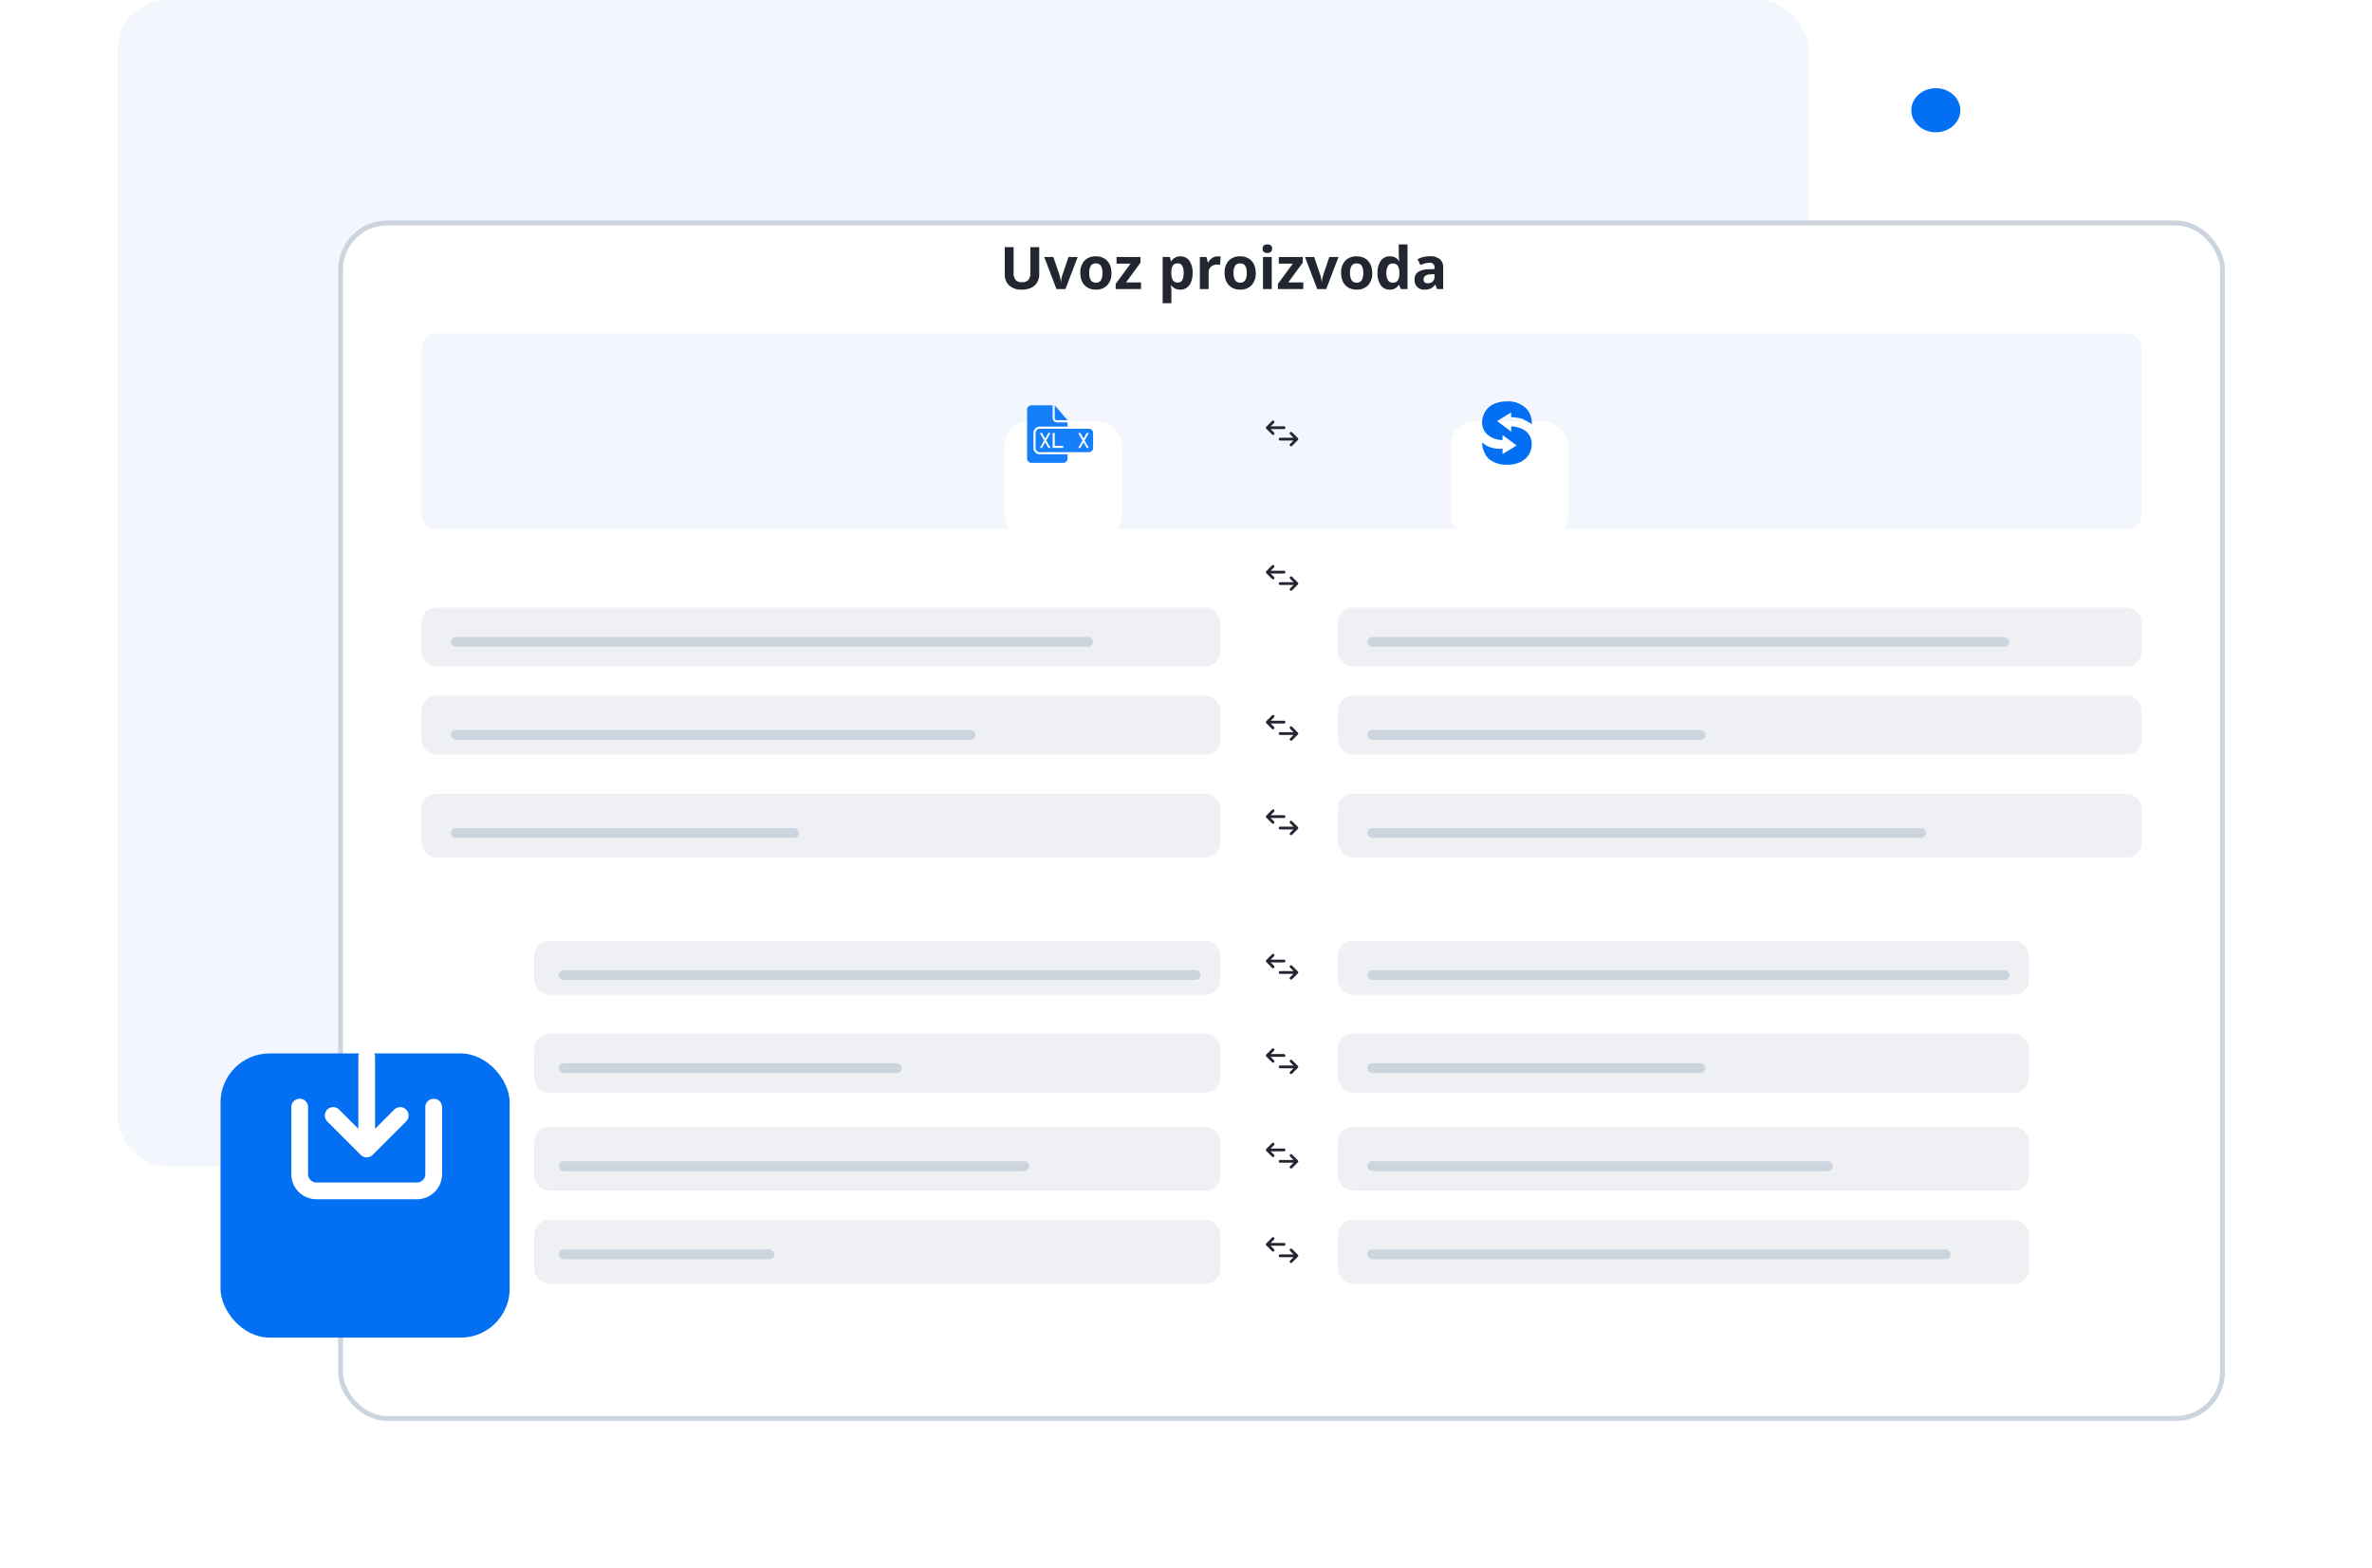 <svg xmlns="http://www.w3.org/2000/svg" xmlns:xlink="http://www.w3.org/1999/xlink" width="484" height="320" viewBox="0 0 484 320">
  <defs>
    <filter id="screencapture-protectorbags-shoply-ba-products-666a0ccc2234a9b9ace64da6-2024-06-18-23_01_50" x="39" y="15" width="445" height="305" filterUnits="userSpaceOnUse">
      <feOffset dy="10" input="SourceAlpha"/>
      <feGaussianBlur stdDeviation="10" result="blur"/>
      <feFlood flood-opacity="0.102"/>
      <feComposite operator="in" in2="blur"/>
      <feComposite in="SourceGraphic"/>
    </filter>
    <filter id="Rectangle_6849" x="266" y="56" width="84" height="84" filterUnits="userSpaceOnUse">
      <feOffset dy="10" input="SourceAlpha"/>
      <feGaussianBlur stdDeviation="10" result="blur-2"/>
      <feFlood flood-color="#222631" flood-opacity="0.141"/>
      <feComposite operator="in" in2="blur-2"/>
      <feComposite in="SourceGraphic"/>
    </filter>
    <filter id="Rectangle_6850" x="175" y="56" width="84" height="84" filterUnits="userSpaceOnUse">
      <feOffset dy="10" input="SourceAlpha"/>
      <feGaussianBlur stdDeviation="10" result="blur-3"/>
      <feFlood flood-color="#222631" flood-opacity="0.141"/>
      <feComposite operator="in" in2="blur-3"/>
      <feComposite in="SourceGraphic"/>
    </filter>
    <filter id="Rectangle_6667" x="0" y="170" width="149" height="148" filterUnits="userSpaceOnUse">
      <feOffset dy="15" input="SourceAlpha"/>
      <feGaussianBlur stdDeviation="15" result="blur-4"/>
      <feFlood flood-color="#222631" flood-opacity="0.2"/>
      <feComposite operator="in" in2="blur-4"/>
      <feComposite in="SourceGraphic"/>
    </filter>
  </defs>
  <g id="Group_954" data-name="Group 954" transform="translate(23.784 0.381)">
    <rect id="Rectangle_6366" data-name="Rectangle 6366" width="345" height="238" rx="10" transform="translate(0.216 -0.381)" fill="#f3f7fd"/>
    <ellipse id="Ellipse_4399" data-name="Ellipse 4399" cx="5" cy="4.5" rx="5" ry="4.5" transform="translate(366.216 17.619)" fill="#0370f3"/>
    <g id="Group_926" data-name="Group 926" transform="translate(45.021 34.393)">
      <g transform="matrix(1, 0, 0, 1, -68.81, -34.77)" filter="url(#screencapture-protectorbags-shoply-ba-products-666a0ccc2234a9b9ace64da6-2024-06-18-23_01_50)">
        <g id="screencapture-protectorbags-shoply-ba-products-666a0ccc2234a9b9ace64da6-2024-06-18-23_01_50-2" data-name="screencapture-protectorbags-shoply-ba-products-666a0ccc2234a9b9ace64da6-2024-06-18-23_01_50" transform="translate(69 35)" fill="#fff" stroke="#ccd4de" strokeWidth="1">
          <rect width="385" height="245" rx="10" stroke="none"/>
          <rect x="0.5" y="0.5" width="384" height="244" rx="9.5" fill="none"/>
        </g>
      </g>
      <rect id="Rectangle_6836" data-name="Rectangle 6836" width="163" height="12" rx="3" transform="translate(17.195 89.226)" fill="#eef0f3"/>
      <rect id="Rectangle_6855" data-name="Rectangle 6855" width="140" height="11" rx="3" transform="translate(40.195 157.226)" fill="#eef0f3"/>
      <rect id="Rectangle_6845" data-name="Rectangle 6845" width="164" height="12" rx="3" transform="translate(204.195 89.226)" fill="#eef0f3"/>
      <rect id="Rectangle_6889" data-name="Rectangle 6889" width="351" height="40" rx="3" transform="translate(17.195 33.226)" fill="#f3f7fd"/>
      <rect id="Rectangle_6856" data-name="Rectangle 6856" width="141" height="11" rx="3" transform="translate(204.195 157.226)" fill="#eef0f3"/>
      <rect id="Rectangle_6837" data-name="Rectangle 6837" width="163" height="12" rx="3" transform="translate(17.195 107.226)" fill="#eef0f3"/>
      <rect id="Rectangle_6853" data-name="Rectangle 6853" width="140" height="12" rx="3" transform="translate(40.195 176.226)" fill="#eef0f3"/>
      <rect id="Rectangle_6846" data-name="Rectangle 6846" width="164" height="12" rx="3" transform="translate(204.195 107.226)" fill="#eef0f3"/>
      <rect id="Rectangle_6854" data-name="Rectangle 6854" width="141" height="12" rx="3" transform="translate(204.195 176.226)" fill="#eef0f3"/>
      <rect id="Rectangle_6838" data-name="Rectangle 6838" width="163" height="13" rx="3" transform="translate(17.195 127.226)" fill="#eef0f3"/>
      <rect id="Rectangle_6851" data-name="Rectangle 6851" width="140" height="13" rx="3" transform="translate(40.195 195.226)" fill="#eef0f3"/>
      <rect id="Rectangle_6857" data-name="Rectangle 6857" width="140" height="13" rx="3" transform="translate(40.195 214.225)" fill="#eef0f3"/>
      <rect id="Rectangle_6847" data-name="Rectangle 6847" width="164" height="13" rx="3" transform="translate(204.195 127.226)" fill="#eef0f3"/>
      <rect id="Rectangle_6852" data-name="Rectangle 6852" width="141" height="13" rx="3" transform="translate(204.195 195.226)" fill="#eef0f3"/>
      <rect id="Rectangle_6858" data-name="Rectangle 6858" width="141" height="13" rx="3" transform="translate(204.195 214.225)" fill="#eef0f3"/>
      <path id="Path_975" data-name="Path 975" d="M8.051-8.566v5.543a3.2,3.2,0,0,1-.425,1.664A2.765,2.765,0,0,1,6.4-.264,4.39,4.39,0,0,1,4.5.117,3.635,3.635,0,0,1,1.934-.729,3,3,0,0,1,1.02-3.047v-5.52H2.83v5.244a2.2,2.2,0,0,0,.4,1.453,1.656,1.656,0,0,0,1.318.463,1.619,1.619,0,0,0,1.292-.466,2.208,2.208,0,0,0,.4-1.462V-8.566ZM11.566,0,9.07-6.551h1.869l1.266,3.732a6.66,6.66,0,0,1,.264,1.342H12.5a5.835,5.835,0,0,1,.264-1.342l1.26-3.732H15.9L13.4,0Zm6.691-3.287a2.749,2.749,0,0,0,.319,1.471,1.142,1.142,0,0,0,1.04.5,1.124,1.124,0,0,0,1.028-.5,2.789,2.789,0,0,0,.313-1.474,2.706,2.706,0,0,0-.316-1.459,1.144,1.144,0,0,0-1.037-.486,1.14,1.14,0,0,0-1.031.483A2.7,2.7,0,0,0,18.258-3.287Zm4.529,0a3.52,3.52,0,0,1-.844,2.5,3.059,3.059,0,0,1-2.35.9A3.287,3.287,0,0,1,17.93-.3a2.749,2.749,0,0,1-1.107-1.187,3.987,3.987,0,0,1-.387-1.8,3.5,3.5,0,0,1,.838-2.5,3.077,3.077,0,0,1,2.355-.891,3.305,3.305,0,0,1,1.664.41A2.738,2.738,0,0,1,22.4-5.086,3.95,3.95,0,0,1,22.787-3.287ZM28.822,0H23.648V-1.055l3.035-4.131H23.83V-6.551h4.887v1.16L25.764-1.365h3.059Zm8.01.117a2.173,2.173,0,0,1-1.811-.838h-.094q.094.82.094.949V2.883H33.234V-6.551h1.453l.252.85h.082a2.067,2.067,0,0,1,1.857-.973,2.126,2.126,0,0,1,1.816.9,4.146,4.146,0,0,1,.656,2.49,4.917,4.917,0,0,1-.308,1.822,2.556,2.556,0,0,1-.876,1.178A2.245,2.245,0,0,1,36.832.117ZM36.3-5.244a1.128,1.128,0,0,0-.967.407,2.338,2.338,0,0,0-.316,1.345V-3.3a2.76,2.76,0,0,0,.313,1.512,1.119,1.119,0,0,0,.993.457q1.2,0,1.2-1.98a2.828,2.828,0,0,0-.3-1.45A1.01,1.01,0,0,0,36.3-5.244Zm8.18-1.43a2.882,2.882,0,0,1,.6.053l-.135,1.676A2.047,2.047,0,0,0,44.426-5a1.9,1.9,0,0,0-1.333.439,1.589,1.589,0,0,0-.478,1.23V0H40.828V-6.551h1.354l.264,1.1h.088a2.463,2.463,0,0,1,.823-.888A2.03,2.03,0,0,1,44.484-6.674ZM47.7-3.287a2.749,2.749,0,0,0,.319,1.471,1.142,1.142,0,0,0,1.04.5,1.124,1.124,0,0,0,1.028-.5A2.789,2.789,0,0,0,50.4-3.287a2.706,2.706,0,0,0-.316-1.459,1.144,1.144,0,0,0-1.037-.486,1.14,1.14,0,0,0-1.031.483A2.7,2.7,0,0,0,47.7-3.287Zm4.529,0a3.52,3.52,0,0,1-.844,2.5,3.059,3.059,0,0,1-2.35.9A3.287,3.287,0,0,1,47.373-.3a2.749,2.749,0,0,1-1.107-1.187,3.987,3.987,0,0,1-.387-1.8,3.5,3.5,0,0,1,.838-2.5,3.077,3.077,0,0,1,2.355-.891,3.305,3.305,0,0,1,1.664.41,2.738,2.738,0,0,1,1.107,1.178A3.95,3.95,0,0,1,52.23-3.287Zm1.4-4.957q0-.873.973-.873t.973.873a.851.851,0,0,1-.243.647,1.022,1.022,0,0,1-.729.231Q53.631-7.365,53.631-8.244ZM55.494,0H53.707V-6.551h1.787Zm6.434,0H56.754V-1.055l3.035-4.131H56.936V-6.551h4.887v1.16L58.869-1.365h3.059Zm2.854,0-2.5-6.551h1.869L65.42-2.818a6.66,6.66,0,0,1,.264,1.342h.035a5.835,5.835,0,0,1,.264-1.342l1.26-3.732h1.869L66.615,0Zm6.691-3.287a2.749,2.749,0,0,0,.319,1.471,1.142,1.142,0,0,0,1.04.5,1.124,1.124,0,0,0,1.028-.5,2.789,2.789,0,0,0,.313-1.474,2.706,2.706,0,0,0-.316-1.459,1.144,1.144,0,0,0-1.037-.486,1.14,1.14,0,0,0-1.031.483A2.7,2.7,0,0,0,71.473-3.287Zm4.529,0a3.52,3.52,0,0,1-.844,2.5,3.059,3.059,0,0,1-2.35.9A3.287,3.287,0,0,1,71.145-.3a2.749,2.749,0,0,1-1.107-1.187,3.987,3.987,0,0,1-.387-1.8,3.5,3.5,0,0,1,.838-2.5,3.077,3.077,0,0,1,2.355-.891,3.305,3.305,0,0,1,1.664.41,2.738,2.738,0,0,1,1.107,1.178A3.95,3.95,0,0,1,76-3.287Zm3.551,3.4a2.128,2.128,0,0,1-1.813-.9,4.121,4.121,0,0,1-.659-2.484,4.125,4.125,0,0,1,.671-2.511,2.179,2.179,0,0,1,1.849-.9,2.137,2.137,0,0,1,1.887.961h.059A7.306,7.306,0,0,1,81.41-7.02v-2.1H83.2V0H81.832l-.346-.85H81.41A2.045,2.045,0,0,1,79.553.117Zm.627-1.424a1.211,1.211,0,0,0,1-.4,2.318,2.318,0,0,0,.349-1.354v-.193a2.679,2.679,0,0,0-.325-1.512,1.208,1.208,0,0,0-1.058-.457,1.049,1.049,0,0,0-.929.507,2.7,2.7,0,0,0-.331,1.474,2.563,2.563,0,0,0,.334,1.45A1.091,1.091,0,0,0,80.18-1.307ZM89.232,0l-.346-.891H88.84a2.639,2.639,0,0,1-.929.788,3,3,0,0,1-1.245.22,2.013,2.013,0,0,1-1.485-.539,2.07,2.07,0,0,1-.542-1.535A1.729,1.729,0,0,1,85.368-3.5a4.227,4.227,0,0,1,2.2-.548l1.137-.035v-.287a.891.891,0,0,0-1.02-1,4.646,4.646,0,0,0-1.846.475l-.592-1.207a5.326,5.326,0,0,1,2.508-.592,3.124,3.124,0,0,1,2.021.574,2.122,2.122,0,0,1,.7,1.746V0Zm-.527-3.035-.691.023a2.214,2.214,0,0,0-1.16.281.883.883,0,0,0-.381.785q0,.756.867.756a1.373,1.373,0,0,0,.993-.357,1.255,1.255,0,0,0,.372-.949Z" transform="translate(135.195 24.226)" fill="#222631"/>
      <g transform="matrix(1, 0, 0, 1, -68.81, -34.77)" filter="url(#Rectangle_6849)">
        <rect id="Rectangle_6849-2" data-name="Rectangle 6849" width="24" height="24" rx="5" transform="translate(296 76)" fill="#fff"/>
      </g>
      <g transform="matrix(1, 0, 0, 1, -68.81, -34.77)" filter="url(#Rectangle_6850)">
        <rect id="Rectangle_6850-2" data-name="Rectangle 6850" width="24" height="24" rx="5" transform="translate(205 76)" fill="#fff"/>
      </g>
      <path id="Path_917" data-name="Path 917" d="M1832.583,3928.532a5.08,5.08,0,0,0,1.347,3.341,5.631,5.631,0,0,0,3.791,1.209c3.039.02,5.03-1.743,5-4.323A3.4,3.4,0,0,0,1841.2,3926a5.773,5.773,0,0,0-2.68-.749v1.072l-2.875-2.152,2.875-1.767v.979a8.847,8.847,0,0,1,2.137.29,11.241,11.241,0,0,1,2.07,1.132,4.5,4.5,0,0,0-.877-2.929,5.18,5.18,0,0,0-4.127-1.722c-4.645.013-5.164,3.38-5.137,4.365a3.217,3.217,0,0,0,1.47,2.7,4.628,4.628,0,0,0,2.708.813v-1.012l2.875,2.135-2.875,1.751v-1.123a5.291,5.291,0,0,1-2.284-.2A4.782,4.782,0,0,1,1832.583,3928.532Z" transform="translate(-1598.976 -3873.008)" fill="#0370f3"/>
      <g id="Group_918" data-name="Group 918" transform="translate(189.491 51.035)">
        <g id="Group_693" data-name="Group 693" transform="translate(0 0)">
          <path id="Union_249" data-name="Union 249" d="M1.285,2.889l-1.2-1.2a.284.284,0,0,1,0-.4h0l1.2-1.2a.284.284,0,0,1,.4.4L.968,1.2H3.719a.284.284,0,0,1,0,.567H.968l.718.718a.284.284,0,0,1-.4.4Z" transform="translate(0 0)" fill="#222631"/>
          <path id="Union_252" data-name="Union 252" d="M1.285,2.889l-1.2-1.2a.284.284,0,0,1,0-.4h0l1.2-1.2a.284.284,0,0,1,.4.4L.968,1.2H3.719a.284.284,0,0,1,0,.567H.968l.718.718a.284.284,0,0,1-.4.4Z" transform="translate(6.614 5.3) rotate(180)" fill="#222631"/>
        </g>
      </g>
      <g id="Group_919" data-name="Group 919" transform="translate(189.491 80.515)">
        <g id="Group_693-2" data-name="Group 693" transform="translate(0 0)">
          <path id="Union_249-2" data-name="Union 249" d="M1.285,2.889l-1.2-1.2a.284.284,0,0,1,0-.4h0l1.2-1.2a.284.284,0,0,1,.4.4L.968,1.2H3.719a.284.284,0,0,1,0,.567H.968l.718.718a.284.284,0,0,1-.4.4Z" transform="translate(0 0)" fill="#222631"/>
          <path id="Union_252-2" data-name="Union 252" d="M1.285,2.889l-1.2-1.2a.284.284,0,0,1,0-.4h0l1.2-1.2a.284.284,0,0,1,.4.4L.968,1.2H3.719a.284.284,0,0,1,0,.567H.968l.718.718a.284.284,0,0,1-.4.4Z" transform="translate(6.614 5.3) rotate(180)" fill="#222631"/>
        </g>
      </g>
      <g id="Group_920" data-name="Group 920" transform="translate(189.491 111.129)">
        <g id="Group_693-3" data-name="Group 693" transform="translate(0 0)">
          <path id="Union_249-3" data-name="Union 249" d="M1.285,2.889l-1.2-1.2a.284.284,0,0,1,0-.4h0l1.2-1.2a.284.284,0,0,1,.4.4L.968,1.2H3.719a.284.284,0,0,1,0,.567H.968l.718.718a.284.284,0,0,1-.4.4Z" transform="translate(0 0)" fill="#222631"/>
          <path id="Union_252-3" data-name="Union 252" d="M1.285,2.889l-1.2-1.2a.284.284,0,0,1,0-.4h0l1.2-1.2a.284.284,0,0,1,.4.4L.968,1.2H3.719a.284.284,0,0,1,0,.567H.968l.718.718a.284.284,0,0,1-.4.4Z" transform="translate(6.614 5.3) rotate(180)" fill="#222631"/>
        </g>
      </g>
      <g id="Group_923" data-name="Group 923" transform="translate(189.491 179.159)">
        <g id="Group_693-4" data-name="Group 693" transform="translate(0 0)">
          <path id="Union_249-4" data-name="Union 249" d="M1.285,2.889l-1.2-1.2a.284.284,0,0,1,0-.4h0l1.2-1.2a.284.284,0,0,1,.4.4L.968,1.2H3.719a.284.284,0,0,1,0,.567H.968l.718.718a.284.284,0,0,1-.4.4Z" transform="translate(0 0)" fill="#222631"/>
          <path id="Union_252-4" data-name="Union 252" d="M1.285,2.889l-1.2-1.2a.284.284,0,0,1,0-.4h0l1.2-1.2a.284.284,0,0,1,.4.4L.968,1.2H3.719a.284.284,0,0,1,0,.567H.968l.718.718a.284.284,0,0,1-.4.4Z" transform="translate(6.614 5.3) rotate(180)" fill="#222631"/>
        </g>
      </g>
      <g id="Group_924" data-name="Group 924" transform="translate(189.491 159.884)">
        <g id="Group_693-5" data-name="Group 693" transform="translate(0 0)">
          <path id="Union_249-5" data-name="Union 249" d="M1.285,2.889l-1.2-1.2a.284.284,0,0,1,0-.4h0l1.2-1.2a.284.284,0,0,1,.4.4L.968,1.2H3.719a.284.284,0,0,1,0,.567H.968l.718.718a.284.284,0,0,1-.4.4Z" transform="translate(0 0)" fill="#222631"/>
          <path id="Union_252-5" data-name="Union 252" d="M1.285,2.889l-1.2-1.2a.284.284,0,0,1,0-.4h0l1.2-1.2a.284.284,0,0,1,.4.4L.968,1.2H3.719a.284.284,0,0,1,0,.567H.968l.718.718a.284.284,0,0,1-.4.4Z" transform="translate(6.614 5.3) rotate(180)" fill="#222631"/>
        </g>
      </g>
      <g id="Group_921" data-name="Group 921" transform="translate(189.491 130.404)">
        <g id="Group_693-6" data-name="Group 693" transform="translate(0 0)">
          <path id="Union_249-6" data-name="Union 249" d="M1.285,2.889l-1.2-1.2a.284.284,0,0,1,0-.4h0l1.2-1.2a.284.284,0,0,1,.4.4L.968,1.2H3.719a.284.284,0,0,1,0,.567H.968l.718.718a.284.284,0,0,1-.4.4Z" transform="translate(0 0)" fill="#222631"/>
          <path id="Union_252-6" data-name="Union 252" d="M1.285,2.889l-1.2-1.2a.284.284,0,0,1,0-.4h0l1.2-1.2a.284.284,0,0,1,.4.4L.968,1.2H3.719a.284.284,0,0,1,0,.567H.968l.718.718a.284.284,0,0,1-.4.4Z" transform="translate(6.614 5.3) rotate(180)" fill="#222631"/>
        </g>
      </g>
      <g id="Group_922" data-name="Group 922" transform="translate(189.491 198.434)">
        <g id="Group_693-7" data-name="Group 693" transform="translate(0 0)">
          <path id="Union_249-7" data-name="Union 249" d="M1.285,2.889l-1.2-1.2a.284.284,0,0,1,0-.4h0l1.2-1.2a.284.284,0,0,1,.4.4L.968,1.2H3.719a.284.284,0,0,1,0,.567H.968l.718.718a.284.284,0,0,1-.4.4Z" transform="translate(0 0)" fill="#222631"/>
          <path id="Union_252-7" data-name="Union 252" d="M1.285,2.889l-1.2-1.2a.284.284,0,0,1,0-.4h0l1.2-1.2a.284.284,0,0,1,.4.4L.968,1.2H3.719a.284.284,0,0,1,0,.567H.968l.718.718a.284.284,0,0,1-.4.4Z" transform="translate(6.614 5.3) rotate(180)" fill="#222631"/>
        </g>
      </g>
      <g id="Group_925" data-name="Group 925" transform="translate(189.491 217.709)">
        <g id="Group_693-8" data-name="Group 693" transform="translate(0 0)">
          <path id="Union_249-8" data-name="Union 249" d="M1.285,2.889l-1.2-1.2a.284.284,0,0,1,0-.4h0l1.2-1.2a.284.284,0,0,1,.4.4L.968,1.2H3.719a.284.284,0,0,1,0,.567H.968l.718.718a.284.284,0,0,1-.4.4Z" transform="translate(0 0)" fill="#222631"/>
          <path id="Union_252-8" data-name="Union 252" d="M1.285,2.889l-1.2-1.2a.284.284,0,0,1,0-.4h0l1.2-1.2a.284.284,0,0,1,.4.4L.968,1.2H3.719a.284.284,0,0,1,0,.567H.968l.718.718a.284.284,0,0,1-.4.4Z" transform="translate(6.614 5.3) rotate(180)" fill="#222631"/>
        </g>
      </g>
      <g id="Page-1" transform="translate(140.767 47.949)">
        <g id="icon-109-document-file-xlsx" transform="translate(0 0)">
          <path id="document-file-xlsx" d="M8.258,13v.87a.867.867,0,0,1-.868.868H.868A.869.869,0,0,1,0,13.863V3.872A.873.873,0,0,1,.873,3H5.216V5.609a.868.868,0,0,0,.872.868H8.258v.869H2.611A1.305,1.305,0,0,0,1.3,8.65v3.043A1.3,1.3,0,0,0,2.611,13ZM5.65,3V5.607a.435.435,0,0,0,.431.436H8.258L5.65,3ZM2.611,7.781a.871.871,0,0,0-.872.866V11.7a.869.869,0,0,0,.872.866H12.6a.871.871,0,0,0,.872-.866V8.647a.869.869,0,0,0-.872-.866Zm.866,2.39L2.608,8.65h.435l.652,1.141L4.346,8.65h.435l-.869,1.521.869,1.521H4.346l-.652-1.141-.652,1.141H2.608l.869-1.521Zm3.912,1.087v.435H5.216V8.65H5.65v2.608ZM8.695,8.65a.869.869,0,1,0,0,1.739h.431a.435.435,0,1,1,0,.869H8.692a.436.436,0,0,1-.434-.433v0H7.823v0a.87.87,0,0,0,.871.87h.43a.869.869,0,1,0,0-1.739H8.7a.435.435,0,1,1,0-.869h.436a.436.436,0,0,1,.434.435H10a.869.869,0,0,0-.871-.869ZM11.3,10.171,10.431,8.65h.435l.652,1.141L12.17,8.65H12.6l-.869,1.521.869,1.521H12.17l-.652-1.141-.652,1.141h-.435l.869-1.521Z" transform="translate(0 -3)" fill="#157efb" fillRule="evenodd"/>
        </g>
      </g>
    </g>
    <rect id="Rectangle_6876" data-name="Rectangle 6876" width="131" height="2" rx="1" transform="translate(68.216 129.619)" fill="#ccd4de"/>
    <rect id="Rectangle_6880" data-name="Rectangle 6880" width="131" height="2" rx="1" transform="translate(255.216 129.619)" fill="#ccd4de"/>
    <rect id="Rectangle_6883" data-name="Rectangle 6883" width="131" height="2" rx="1" transform="translate(255.216 197.619)" fill="#ccd4de"/>
    <rect id="Rectangle_6886" data-name="Rectangle 6886" width="131" height="2" rx="1" transform="translate(90.216 197.619)" fill="#ccd4de"/>
    <rect id="Rectangle_6875" data-name="Rectangle 6875" width="107" height="2" rx="1" transform="translate(68.216 148.619)" fill="#ccd4de"/>
    <rect id="Rectangle_6879" data-name="Rectangle 6879" width="69" height="2" rx="1" transform="translate(255.216 148.619)" fill="#ccd4de"/>
    <rect id="Rectangle_6882" data-name="Rectangle 6882" width="69" height="2" rx="1" transform="translate(255.216 216.619)" fill="#ccd4de"/>
    <rect id="Rectangle_6885" data-name="Rectangle 6885" width="70" height="2" rx="1" transform="translate(90.216 216.619)" fill="#ccd4de"/>
    <rect id="Rectangle_6877" data-name="Rectangle 6877" width="71" height="2" rx="1" transform="translate(68.216 168.619)" fill="#ccd4de"/>
    <rect id="Rectangle_6878" data-name="Rectangle 6878" width="114" height="2" rx="1" transform="translate(255.216 168.619)" fill="#ccd4de"/>
    <rect id="Rectangle_6881" data-name="Rectangle 6881" width="95" height="2" rx="1" transform="translate(255.216 236.619)" fill="#ccd4de"/>
    <rect id="Rectangle_6888" data-name="Rectangle 6888" width="119" height="2" rx="1" transform="translate(255.216 254.619)" fill="#ccd4de"/>
    <rect id="Rectangle_6884" data-name="Rectangle 6884" width="96" height="2" rx="1" transform="translate(90.216 236.619)" fill="#ccd4de"/>
    <rect id="Rectangle_6887" data-name="Rectangle 6887" width="44" height="2" rx="1" transform="translate(90.216 254.619)" fill="#ccd4de"/>
    <g id="Group_945" data-name="Group 945" transform="translate(21.615 199.572)">
      <g transform="matrix(1, 0, 0, 1, -45.4, -199.95)" filter="url(#Rectangle_6667)">
        <rect id="Rectangle_6667-2" data-name="Rectangle 6667" width="59" height="58" rx="10" transform="translate(45 200)" fill="#0370f3"/>
      </g>
    </g>
    <path id="_7694002_download_down_import_save_inbox_icon" data-name="7694002_download_down_import_save_inbox_icon" d="M18.381,3A1.709,1.709,0,0,1,20.09,4.709V19.382l3.919-3.919a1.709,1.709,0,1,1,2.417,2.417l-6.836,6.836a1.709,1.709,0,0,1-2.417,0L10.337,17.88a1.709,1.709,0,0,1,2.417-2.417l3.919,3.919V4.709A1.709,1.709,0,0,1,18.381,3ZM4.709,13.254a1.709,1.709,0,0,1,1.709,1.709V28.635a1.709,1.709,0,0,0,1.709,1.709H28.635a1.709,1.709,0,0,0,1.709-1.709V14.963a1.709,1.709,0,0,1,3.418,0V28.635a5.127,5.127,0,0,1-5.127,5.127H8.127A5.127,5.127,0,0,1,3,28.635V14.963A1.709,1.709,0,0,1,4.709,13.254Z" transform="translate(32.659 210.616)" fill="#fff" fillRule="evenodd"/>
  </g>
</svg>
